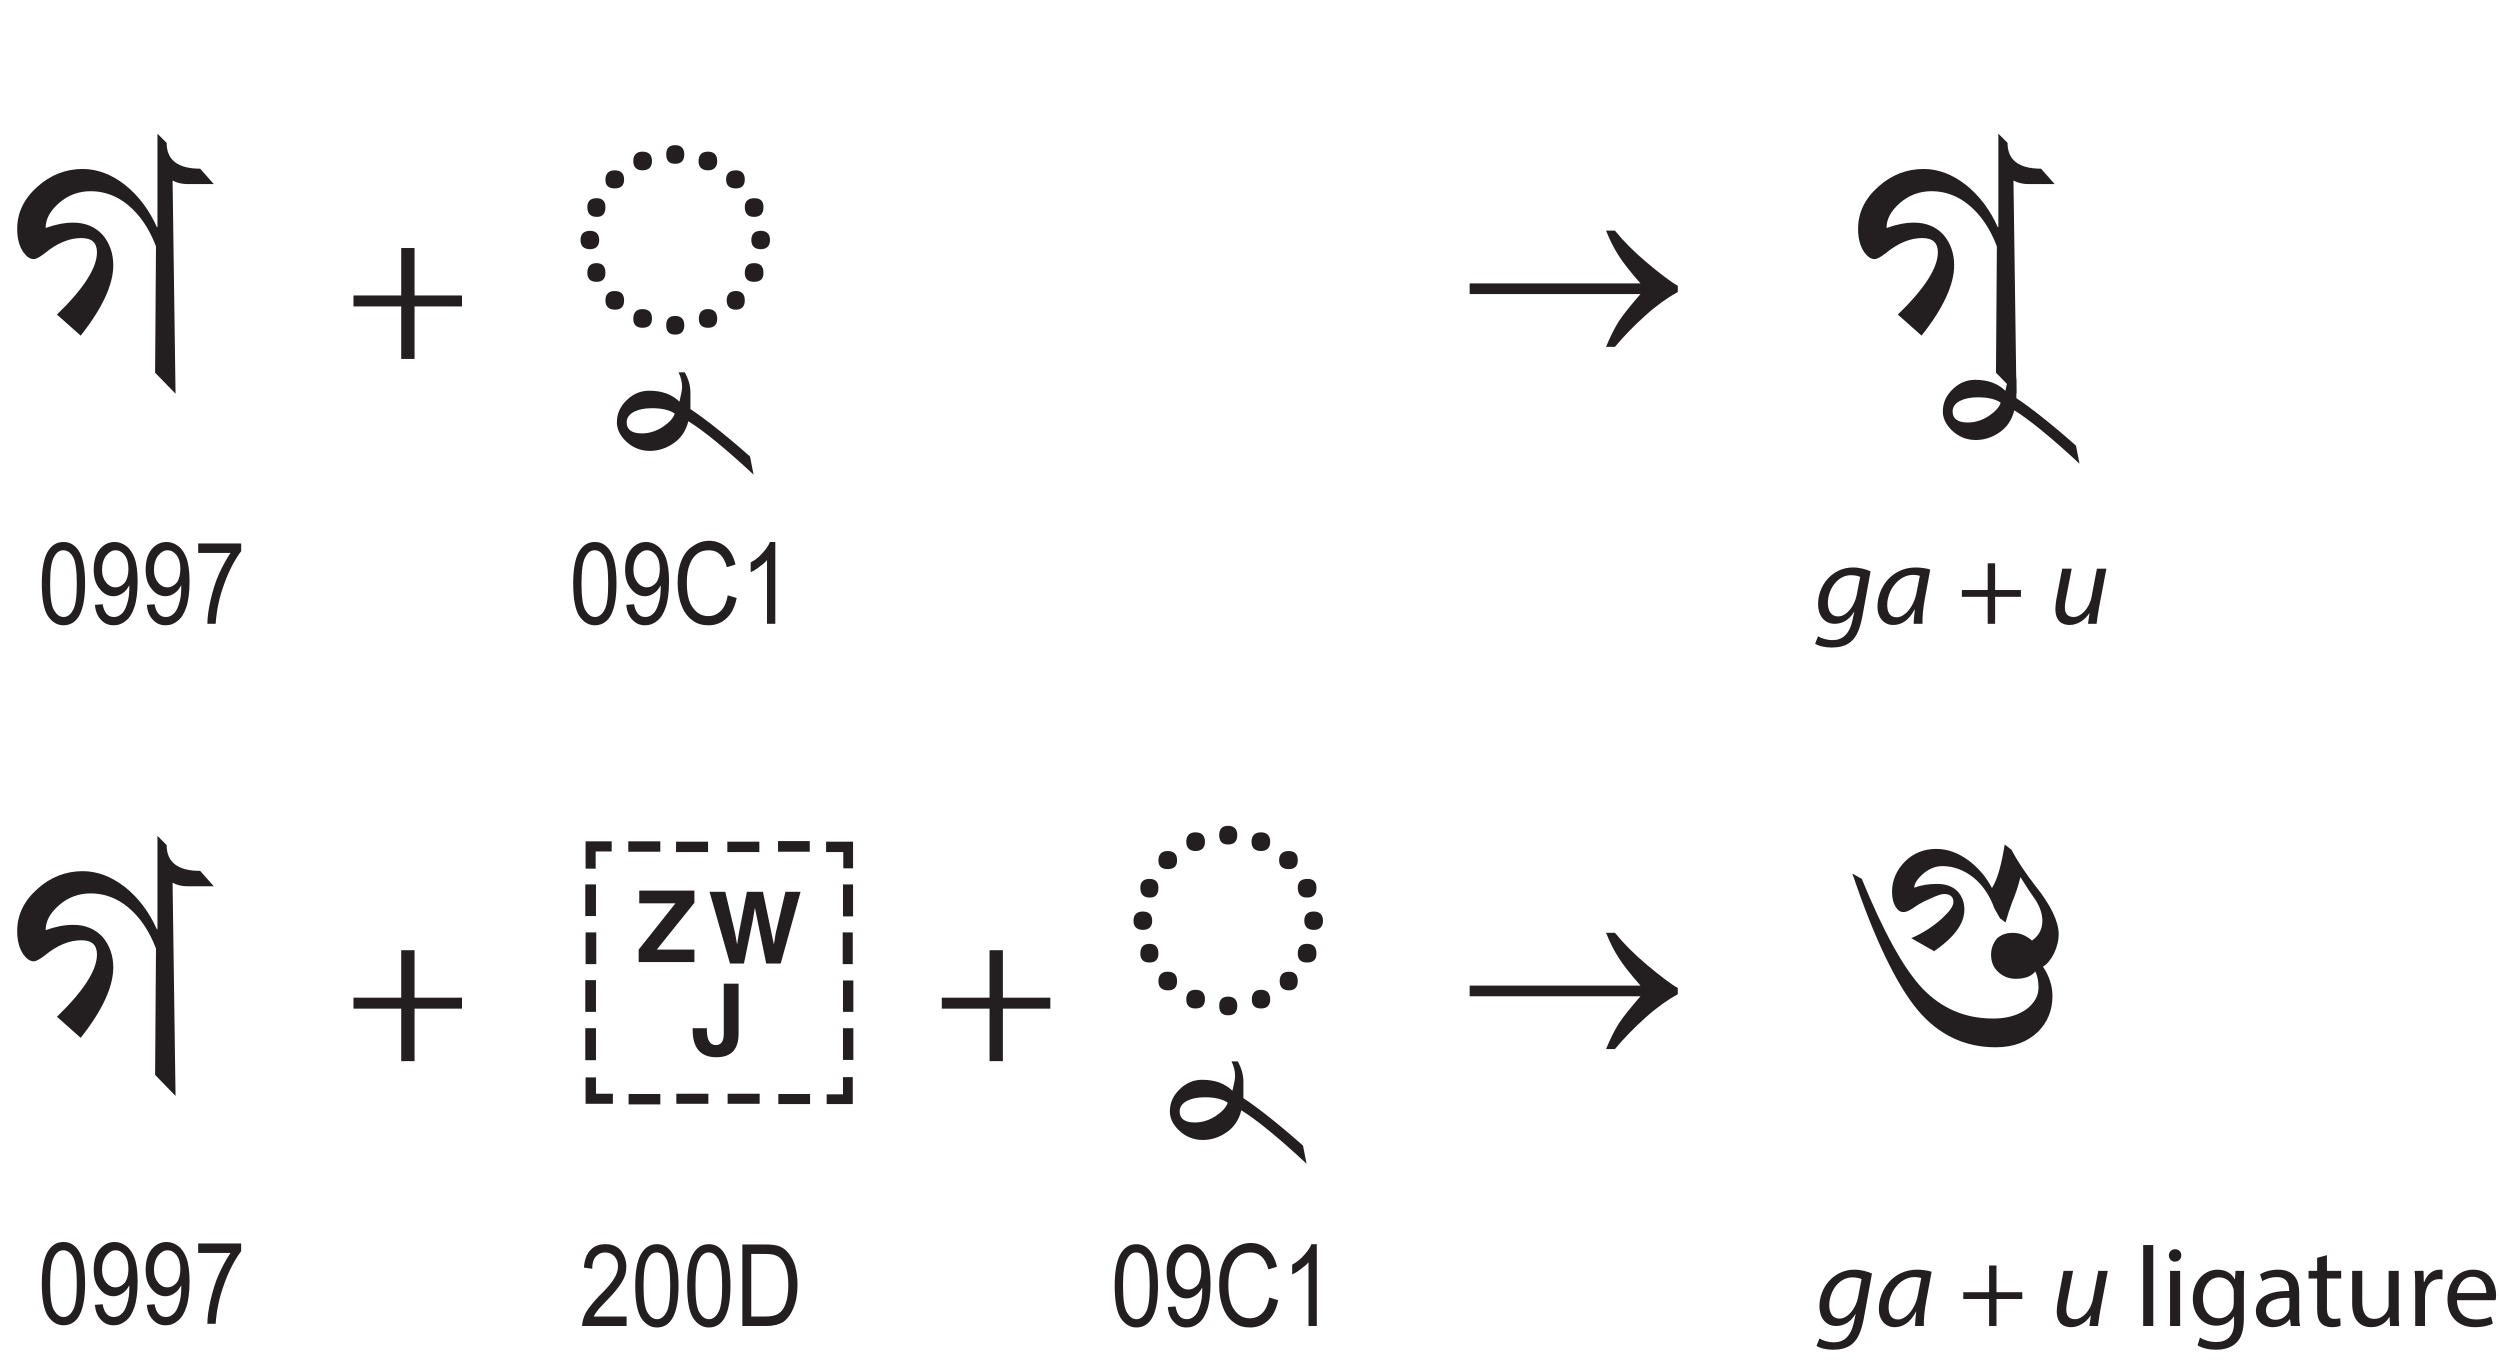 <?xml version="1.0" encoding="UTF-8" standalone="no"?>
<svg
   width="131.73pt"
   height="71.71pt"
   viewBox="0 0 131.73 71.71"
   version="1.2"
   id="svg53896"
   xmlns:xlink="http://www.w3.org/1999/xlink"
   xmlns="http://www.w3.org/2000/svg"
   xmlns:svg="http://www.w3.org/2000/svg">
  <defs
     id="defs53713">
    <g
       id="g53702">
      <symbol
         overflow="visible"
         id="glyph0-0">
        <path
           style="stroke:none;"
           d="M 1.266 0 L 1.266 -3.75 L 0.125 -3.75 L 0.125 0 Z M 0.266 -3.625 L 1.141 -3.625 L 1.141 -0.156 L 0.266 -0.156 Z M 0.266 -3.625 "
           id="path53594" />
      </symbol>
      <symbol
         overflow="visible"
         id="glyph0-1">
        <path
           style="stroke:none;"
           d="M 0.516 -0.422 C 0.734 -0.094 1.016 0.078 1.344 0.078 C 1.719 0.078 2.016 -0.109 2.203 -0.484 C 2.391 -0.859 2.484 -1.406 2.484 -2.125 C 2.484 -2.922 2.375 -3.5 2.141 -3.859 C 1.938 -4.156 1.688 -4.312 1.344 -4.312 C 0.969 -4.312 0.688 -4.125 0.484 -3.75 C 0.297 -3.391 0.203 -2.844 0.203 -2.125 C 0.203 -1.312 0.312 -0.75 0.516 -0.422 Z M 0.844 -3.516 C 0.969 -3.766 1.141 -3.875 1.328 -3.875 C 1.547 -3.875 1.703 -3.766 1.844 -3.531 C 1.984 -3.281 2.047 -2.812 2.047 -2.125 C 2.047 -1.422 1.984 -0.953 1.844 -0.719 C 1.719 -0.484 1.547 -0.359 1.359 -0.359 C 1.141 -0.359 0.984 -0.484 0.844 -0.719 C 0.703 -0.953 0.641 -1.422 0.641 -2.125 C 0.641 -2.812 0.703 -3.281 0.844 -3.516 Z M 0.844 -3.516 "
           id="path53597" />
      </symbol>
      <symbol
         overflow="visible"
         id="glyph0-2">
        <path
           style="stroke:none;"
           d="M 0.594 -0.203 C 0.766 -0.016 0.984 0.078 1.25 0.078 C 1.5 0.078 1.703 0 1.891 -0.156 C 2.094 -0.312 2.234 -0.547 2.344 -0.875 C 2.453 -1.188 2.516 -1.656 2.516 -2.25 C 2.516 -2.766 2.453 -3.188 2.359 -3.453 C 2.25 -3.734 2.109 -3.953 1.922 -4.094 C 1.734 -4.234 1.531 -4.312 1.312 -4.312 C 1 -4.312 0.734 -4.188 0.516 -3.922 C 0.312 -3.672 0.203 -3.312 0.203 -2.859 C 0.203 -2.438 0.297 -2.094 0.516 -1.844 C 0.719 -1.578 0.969 -1.453 1.25 -1.453 C 1.406 -1.453 1.562 -1.5 1.719 -1.609 C 1.875 -1.703 1.984 -1.859 2.078 -2.031 L 2.078 -1.922 C 2.078 -1.578 2.047 -1.297 1.953 -1.031 C 1.875 -0.781 1.781 -0.609 1.656 -0.516 C 1.547 -0.406 1.406 -0.359 1.266 -0.359 C 0.938 -0.359 0.75 -0.594 0.672 -1.031 L 0.266 -1 C 0.297 -0.641 0.406 -0.391 0.594 -0.203 Z M 1.844 -2.172 C 1.703 -2.016 1.547 -1.922 1.344 -1.922 C 1.156 -1.922 0.984 -2.016 0.859 -2.172 C 0.719 -2.344 0.641 -2.562 0.641 -2.844 C 0.641 -3.156 0.719 -3.406 0.859 -3.594 C 1.016 -3.781 1.172 -3.875 1.359 -3.875 C 1.531 -3.875 1.688 -3.797 1.828 -3.625 C 1.969 -3.438 2.031 -3.203 2.031 -2.891 C 2.031 -2.594 1.969 -2.344 1.844 -2.172 Z M 1.844 -2.172 "
           id="path53600" />
      </symbol>
      <symbol
         overflow="visible"
         id="glyph0-3">
        <path
           style="stroke:none;"
           d="M 1.938 -3.734 C 1.734 -3.438 1.531 -3.062 1.328 -2.625 C 1.141 -2.203 1 -1.734 0.891 -1.266 C 0.781 -0.781 0.719 -0.359 0.719 0 L 1.156 0 C 1.203 -0.703 1.344 -1.391 1.609 -2.109 C 1.859 -2.812 2.172 -3.391 2.5 -3.828 L 2.5 -4.234 L 0.234 -4.234 L 0.234 -3.734 Z M 1.938 -3.734 "
           id="path53603" />
      </symbol>
      <symbol
         overflow="visible"
         id="glyph0-4">
        <path
           style="stroke:none;"
           d="M 2.516 -0.688 C 2.328 -0.5 2.109 -0.406 1.859 -0.406 C 1.5 -0.406 1.234 -0.562 1.031 -0.859 C 0.812 -1.141 0.719 -1.594 0.719 -2.172 C 0.719 -2.562 0.766 -2.891 0.875 -3.141 C 0.969 -3.391 1.109 -3.578 1.281 -3.703 C 1.453 -3.828 1.656 -3.875 1.891 -3.875 C 2.359 -3.875 2.672 -3.578 2.828 -2.984 L 3.281 -3.125 C 3.188 -3.531 3.016 -3.844 2.781 -4.047 C 2.531 -4.266 2.234 -4.375 1.891 -4.375 C 1.594 -4.375 1.312 -4.281 1.062 -4.109 C 0.797 -3.953 0.594 -3.703 0.453 -3.375 C 0.312 -3.047 0.234 -2.656 0.234 -2.172 C 0.234 -1.703 0.312 -1.281 0.453 -0.938 C 0.594 -0.578 0.797 -0.328 1.031 -0.172 C 1.25 0 1.531 0.078 1.859 0.078 C 2.234 0.078 2.547 -0.047 2.797 -0.281 C 3.062 -0.516 3.25 -0.875 3.344 -1.359 L 2.875 -1.5 C 2.812 -1.141 2.688 -0.859 2.516 -0.688 Z M 2.516 -0.688 "
           id="path53606" />
      </symbol>
      <symbol
         overflow="visible"
         id="glyph0-5">
        <path
           style="stroke:none;"
           d="M 1.828 -4.312 L 1.547 -4.312 C 1.469 -4.125 1.344 -3.938 1.156 -3.734 C 0.984 -3.531 0.766 -3.359 0.531 -3.234 L 0.531 -2.719 C 0.672 -2.781 0.828 -2.875 0.984 -3 C 1.156 -3.125 1.297 -3.234 1.391 -3.359 L 1.391 0 L 1.828 0 Z M 1.828 -4.312 "
           id="path53609" />
      </symbol>
      <symbol
         overflow="visible"
         id="glyph0-6">
        <path
           style="stroke:none;"
           d="M 0.75 -0.5 C 0.797 -0.594 0.859 -0.703 0.938 -0.797 C 1 -0.891 1.172 -1.062 1.422 -1.328 C 1.844 -1.75 2.109 -2.094 2.25 -2.344 C 2.406 -2.594 2.469 -2.844 2.469 -3.125 C 2.469 -3.438 2.375 -3.703 2.203 -3.953 C 2.016 -4.188 1.734 -4.312 1.375 -4.312 C 1.047 -4.312 0.781 -4.219 0.578 -4 C 0.375 -3.797 0.266 -3.484 0.234 -3.078 L 0.672 -3.016 C 0.672 -3.297 0.734 -3.516 0.859 -3.656 C 1 -3.812 1.156 -3.875 1.359 -3.875 C 1.547 -3.875 1.703 -3.812 1.844 -3.672 C 1.969 -3.531 2.031 -3.359 2.031 -3.141 C 2.031 -2.953 1.969 -2.734 1.844 -2.531 C 1.719 -2.297 1.453 -1.984 1.047 -1.594 C 0.703 -1.234 0.469 -0.938 0.328 -0.688 C 0.203 -0.438 0.141 -0.203 0.141 0 L 2.484 0 L 2.484 -0.5 Z M 0.75 -0.5 "
           id="path53612" />
      </symbol>
      <symbol
         overflow="visible"
         id="glyph0-7">
        <path
           style="stroke:none;"
           d="M 1.641 0 C 2 0 2.297 -0.078 2.516 -0.203 C 2.734 -0.359 2.922 -0.594 3.062 -0.938 C 3.203 -1.266 3.281 -1.688 3.281 -2.172 C 3.281 -2.547 3.234 -2.875 3.156 -3.156 C 3.078 -3.438 2.953 -3.656 2.797 -3.844 C 2.656 -4.031 2.484 -4.141 2.281 -4.219 C 2.125 -4.266 1.891 -4.297 1.578 -4.297 L 0.375 -4.297 L 0.375 0 Z M 0.844 -3.797 L 1.578 -3.797 C 1.844 -3.797 2.047 -3.766 2.172 -3.703 C 2.359 -3.625 2.516 -3.453 2.625 -3.203 C 2.734 -2.953 2.797 -2.609 2.797 -2.172 C 2.797 -1.766 2.75 -1.422 2.641 -1.125 C 2.547 -0.906 2.438 -0.75 2.281 -0.656 C 2.125 -0.547 1.891 -0.5 1.594 -0.5 L 0.844 -0.5 Z M 0.844 -3.797 "
           id="path53615" />
      </symbol>
      <symbol
         overflow="visible"
         id="glyph1-0">
        <path
           style="stroke:none;"
           d="M 10.516 -0.031 L 10.516 -19.203 L 1.516 -19.203 L 1.516 -0.031 Z M 3 -17.719 L 9 -17.719 L 9 -1.531 L 3 -1.531 Z M 3 -17.719 "
           id="path53618" />
      </symbol>
      <symbol
         overflow="visible"
         id="glyph1-1">
        <path
           style="stroke:none;"
           d="M 3.938 -6.359 C 3.938 -6.672 3.766 -6.844 3.453 -6.844 C 3.125 -6.844 2.953 -6.672 2.953 -6.359 C 2.953 -6.047 3.125 -5.875 3.453 -5.875 C 3.766 -5.875 3.938 -6.047 3.938 -6.359 Z M 3.812 -7.578 C 4.125 -7.578 4.266 -7.75 4.266 -8.094 C 4.266 -8.406 4.109 -8.562 3.797 -8.562 C 3.484 -8.562 3.312 -8.406 3.312 -8.094 C 3.312 -7.75 3.484 -7.578 3.812 -7.578 Z M 4.75 -9.078 C 5.094 -9.078 5.25 -9.234 5.25 -9.547 C 5.25 -9.859 5.094 -10.031 4.75 -10.031 C 4.438 -10.031 4.266 -9.859 4.266 -9.531 C 4.266 -9.219 4.438 -9.078 4.75 -9.078 Z M 6.219 -10.031 C 6.547 -10.031 6.719 -10.203 6.719 -10.516 C 6.719 -10.844 6.547 -11.016 6.219 -11.016 C 5.906 -11.016 5.734 -10.844 5.734 -10.516 C 5.734 -10.203 5.906 -10.031 6.219 -10.031 Z M 7.938 -10.375 C 8.25 -10.375 8.422 -10.531 8.422 -10.875 C 8.422 -11.188 8.25 -11.359 7.938 -11.359 C 7.625 -11.359 7.469 -11.188 7.469 -10.875 C 7.469 -10.531 7.625 -10.375 7.938 -10.375 Z M 9.172 -10.516 C 9.172 -10.203 9.344 -10.031 9.672 -10.031 C 9.984 -10.031 10.156 -10.203 10.156 -10.516 C 10.156 -10.844 9.984 -11.016 9.672 -11.016 C 9.344 -11.016 9.172 -10.844 9.172 -10.516 Z M 10.625 -9.547 C 10.625 -9.234 10.797 -9.078 11.141 -9.078 C 11.453 -9.078 11.609 -9.234 11.609 -9.547 C 11.609 -9.859 11.453 -10.031 11.141 -10.031 C 10.797 -10.031 10.625 -9.859 10.625 -9.547 Z M 11.609 -8.094 C 11.609 -7.75 11.781 -7.578 12.094 -7.578 C 12.438 -7.578 12.594 -7.75 12.594 -8.094 C 12.594 -8.406 12.438 -8.562 12.125 -8.562 C 11.781 -8.562 11.609 -8.406 11.609 -8.094 Z M 11.953 -6.359 C 11.953 -6.047 12.125 -5.875 12.453 -5.875 C 12.766 -5.875 12.938 -6.047 12.938 -6.359 C 12.938 -6.672 12.766 -6.844 12.453 -6.844 C 12.125 -6.844 11.953 -6.672 11.953 -6.359 Z M 12.094 -5.141 C 11.781 -5.141 11.609 -4.969 11.609 -4.625 C 11.609 -4.312 11.781 -4.156 12.094 -4.156 C 12.438 -4.156 12.594 -4.312 12.594 -4.625 C 12.594 -4.969 12.438 -5.141 12.094 -5.141 Z M 11.141 -3.672 C 10.828 -3.672 10.656 -3.5 10.656 -3.172 C 10.656 -2.859 10.828 -2.688 11.141 -2.688 C 11.453 -2.688 11.609 -2.859 11.609 -3.172 C 11.609 -3.5 11.453 -3.672 11.141 -3.672 Z M 9.672 -2.719 C 9.359 -2.719 9.188 -2.547 9.188 -2.203 C 9.188 -1.891 9.359 -1.734 9.672 -1.734 C 9.984 -1.734 10.156 -1.891 10.156 -2.203 C 10.156 -2.547 9.984 -2.719 9.672 -2.719 Z M 7.938 -2.359 C 7.625 -2.359 7.469 -2.188 7.469 -1.875 C 7.469 -1.531 7.625 -1.375 7.938 -1.375 C 8.25 -1.375 8.422 -1.531 8.422 -1.875 C 8.422 -2.188 8.25 -2.359 7.938 -2.359 Z M 6.719 -2.234 C 6.719 -2.547 6.547 -2.719 6.219 -2.719 C 5.906 -2.719 5.734 -2.547 5.734 -2.203 C 5.734 -1.891 5.906 -1.734 6.219 -1.734 C 6.547 -1.734 6.719 -1.891 6.719 -2.234 Z M 5.25 -3.172 C 5.25 -3.5 5.094 -3.672 4.75 -3.672 C 4.438 -3.672 4.266 -3.5 4.266 -3.172 C 4.266 -2.859 4.438 -2.688 4.781 -2.688 C 5.094 -2.688 5.25 -2.859 5.25 -3.172 Z M 4.266 -4.625 C 4.266 -4.969 4.109 -5.141 3.797 -5.141 C 3.484 -5.141 3.312 -4.969 3.312 -4.625 C 3.312 -4.312 3.484 -4.156 3.797 -4.156 C 4.109 -4.156 4.266 -4.312 4.266 -4.625 Z M 4.266 -4.625 "
           id="path53621" />
      </symbol>
      <symbol
         overflow="visible"
         id="glyph2-0">
        <path
           style="stroke:none;"
           d="M 6 0 L 6 -8.406 L 0 -8.406 L 0 0 Z M 5.047 -7.797 L 3 -4.734 L 0.953 -7.797 Z M 5.406 -1.141 L 3.359 -4.203 L 5.406 -7.266 Z M 0.953 -0.594 L 3 -3.656 L 5.047 -0.594 Z M 0.594 -7.266 L 2.641 -4.203 L 0.594 -1.141 Z M 0.594 -7.266 "
           id="path53624" />
      </symbol>
      <symbol
         overflow="visible"
         id="glyph2-1">
        <path
           style="stroke:none;"
           d="M 6.344 -2.766 L 6.344 -3.344 L 3.844 -3.344 L 3.844 -5.844 L 3.141 -5.844 L 3.141 -3.344 L 0.625 -3.344 L 0.625 -2.766 L 3.141 -2.766 L 3.141 0 L 3.844 0 L 3.844 -2.766 Z M 6.344 -2.766 "
           id="path53627" />
      </symbol>
      <symbol
         overflow="visible"
         id="glyph3-0">
        <path
           style="stroke:none;"
           d="M 7.891 0 L 7.891 -14.406 L 1.141 -14.406 L 1.141 0 Z M 2.25 -13.281 L 6.75 -13.281 L 6.75 -1.141 L 2.25 -1.141 Z M 2.25 -13.281 "
           id="path53630" />
      </symbol>
      <symbol
         overflow="visible"
         id="glyph3-1">
        <path
           style="stroke:none;"
           d="M 8.172 -0.281 L 9.25 0.828 L 9.094 -10.406 C 9.328 -10.281 9.594 -10.219 9.875 -10.219 L 11.266 -10.219 L 10.547 -11.031 C 9.375 -11.031 8.781 -11.484 8.781 -12.391 L 8.297 -12.875 L 8.297 -7.953 L 8.266 -7.953 C 7.859 -8.859 7.312 -9.594 6.594 -10.172 C 5.875 -10.734 5.125 -11.016 4.359 -11.016 C 3.469 -11.016 2.656 -10.703 1.969 -10.078 C 1.266 -9.453 0.906 -8.719 0.906 -7.859 C 0.906 -7.344 1.016 -6.938 1.234 -6.625 C 1.406 -6.391 1.578 -6.266 1.781 -6.266 C 1.906 -6.266 2.094 -6.375 2.344 -6.562 C 3 -7.109 3.656 -7.375 4.281 -7.375 C 4.844 -7.375 5.109 -7.125 5.109 -6.625 C 5.109 -5.797 4.406 -4.703 3 -3.344 L 4.25 -2.234 C 5.406 -3.688 5.969 -4.938 5.969 -5.938 C 5.969 -6.562 5.781 -7.109 5.406 -7.547 C 5.016 -7.969 4.5 -8.188 3.859 -8.188 C 3.406 -8.188 2.922 -8.094 2.406 -7.906 C 2.406 -8.391 2.641 -8.812 3.125 -9.234 C 3.594 -9.641 4.156 -9.844 4.781 -9.844 C 5.484 -9.844 6.141 -9.609 6.734 -9.125 C 7.359 -8.609 7.859 -7.891 8.219 -6.938 Z M 8.172 -0.281 "
           id="path53633" />
      </symbol>
      <symbol
         overflow="visible"
         id="glyph3-2">
        <path
           style="stroke:none;"
           d="M 1.875 3.562 C 1.562 3.281 1.062 2.844 0.328 2.25 C -0.406 1.656 -0.953 1.266 -1.266 1.062 C -1.266 0.406 -1.266 0.109 -1.266 0.125 C -1.281 -0.234 -1.391 -0.578 -1.562 -0.875 L -1.891 -0.875 C -1.766 -0.609 -1.703 -0.359 -1.703 -0.094 C -1.703 0.031 -1.75 0.281 -1.844 0.672 C -2.25 0.281 -2.766 0.094 -3.438 0.094 C -3.875 0.094 -4.266 0.25 -4.609 0.578 C -4.969 0.922 -5.141 1.312 -5.141 1.766 C -5.141 2.109 -4.984 2.438 -4.688 2.734 C -4.344 3.078 -3.906 3.266 -3.406 3.266 C -2.922 3.266 -2.5 3.109 -2.125 2.844 C -1.75 2.578 -1.5 2.203 -1.375 1.703 C -0.609 2.172 0.547 3.109 2.062 4.516 Z M -2.719 2 C -3.078 2.234 -3.453 2.344 -3.828 2.344 C -4.359 2.344 -4.625 2.141 -4.625 1.766 C -4.625 1.531 -4.5 1.344 -4.234 1.203 C -3.984 1.078 -3.672 1.016 -3.297 1.016 C -2.812 1.016 -2.391 1.094 -2.094 1.297 C -2.156 1.531 -2.375 1.766 -2.719 2 Z M -2.719 2 "
           id="path53636" />
      </symbol>
      <symbol
         overflow="visible"
         id="glyph3-3">
        <path
           style="stroke:none;"
           d=""
           id="path53639" />
      </symbol>
      <symbol
         overflow="visible"
         id="glyph3-4">
        <path
           style="stroke:none;"
           d="M 6.172 -10.453 C 5.609 -10.875 5.047 -11.094 4.422 -11.094 C 3.781 -11.094 3.219 -10.875 2.766 -10.422 C 2.328 -9.969 2.094 -9.438 2.094 -8.844 C 2.094 -8.5 2.156 -8.25 2.281 -8.047 C 2.406 -7.844 2.531 -7.766 2.703 -7.766 C 2.828 -7.766 2.984 -7.828 3.172 -7.953 C 3.406 -8.125 3.688 -8.297 4.062 -8.453 C 4.422 -8.625 4.688 -8.719 4.828 -8.719 C 5.172 -8.719 5.328 -8.562 5.328 -8.297 C 5.328 -8.078 5.125 -7.797 4.719 -7.422 C 4.266 -7.016 3.75 -6.672 3.109 -6.391 L 4.312 -5.703 C 5.375 -6.438 5.906 -7.156 5.906 -7.891 C 5.906 -8.281 5.781 -8.609 5.531 -8.875 C 5.281 -9.125 4.906 -9.25 4.469 -9.25 C 4.016 -9.25 3.625 -9.188 3.266 -9.047 C 3.266 -9.266 3.422 -9.516 3.75 -9.797 C 4.062 -10.062 4.406 -10.188 4.75 -10.188 C 5.328 -10.188 5.875 -9.984 6.375 -9.594 C 6.859 -9.203 7.234 -8.656 7.484 -7.969 L 7.781 -7.438 L 8.078 -7.219 C 8.172 -7.562 8.281 -7.906 8.422 -8.281 C 8.609 -8.734 8.75 -9.156 8.859 -9.609 C 9.156 -9.125 9.391 -8.781 9.547 -8.562 C 9.844 -8.156 10.016 -7.719 10.016 -7.312 C 10.016 -6.859 9.828 -6.516 9.469 -6.266 C 9.156 -6.531 8.844 -6.672 8.453 -6.672 C 8.094 -6.672 7.812 -6.562 7.609 -6.359 C 7.422 -6.125 7.312 -5.844 7.312 -5.516 C 7.312 -5.141 7.438 -4.844 7.688 -4.609 C 7.938 -4.375 8.25 -4.25 8.609 -4.25 C 9.094 -4.25 9.438 -4.375 9.641 -4.641 C 9.75 -4.422 9.812 -4.141 9.812 -3.797 C 9.812 -3.344 9.594 -2.969 9.188 -2.656 C 8.734 -2.328 8.156 -2.156 7.422 -2.156 C 5.938 -2.156 4.719 -2.688 3.719 -3.719 C 2.703 -4.781 1.641 -6.734 0.5 -9.516 L 0 -9.797 C 1.172 -6.344 2.328 -3.938 3.453 -2.594 C 4.547 -1.297 5.922 -0.641 7.562 -0.641 C 8.484 -0.641 9.219 -0.922 9.781 -1.453 C 10.297 -1.969 10.547 -2.594 10.547 -3.344 C 10.547 -3.859 10.391 -4.375 10.047 -4.891 C 10.266 -5.016 10.453 -5.25 10.625 -5.578 C 10.781 -5.906 10.875 -6.25 10.875 -6.609 C 10.875 -7.266 10.453 -8.141 9.641 -9.156 C 9.109 -9.844 8.688 -10.469 8.391 -11.047 L 8.031 -11.328 C 7.859 -10.266 7.656 -9.5 7.359 -9.031 C 7.062 -9.609 6.656 -10.078 6.172 -10.453 Z M 6.172 -10.453 "
           id="path53642" />
      </symbol>
      <symbol
         overflow="visible"
         id="glyph4-0">
        <path
           style="stroke:none;"
           d="M 6.609 0 L 6.609 -7.5 L 0.594 -7.5 L 0.594 0 Z M 0.797 -7.312 L 6.422 -7.312 L 6.422 -0.188 L 0.797 -0.188 Z M 0.797 -7.312 "
           id="path53645" />
      </symbol>
      <symbol
         overflow="visible"
         id="glyph4-1">
        <path
           style="stroke:none;"
           d="M 8.297 -1.188 C 8.062 -0.812 7.844 -0.375 7.625 0.156 L 8.094 0.156 C 8.562 -0.406 9.094 -0.953 9.703 -1.5 C 10.312 -2.047 10.891 -2.453 11.406 -2.734 L 11.406 -3.062 C 11.016 -3.281 10.469 -3.703 9.797 -4.266 C 9.109 -4.844 8.547 -5.406 8.094 -5.969 L 7.625 -5.969 C 7.828 -5.453 8.047 -5.031 8.266 -4.688 C 8.5 -4.312 8.875 -3.828 9.438 -3.188 L 0.438 -3.188 L 0.438 -2.625 L 9.438 -2.625 C 8.922 -2.031 8.531 -1.547 8.297 -1.188 Z M 8.297 -1.188 "
           id="path53648" />
      </symbol>
      <symbol
         overflow="visible"
         id="glyph5-0">
        <path
           style="stroke:none;"
           d="M 6.562 0 L 6.562 -12 L 0.938 -12 L 0.938 0 Z M 1.875 -11.062 L 5.625 -11.062 L 5.625 -0.938 L 1.875 -0.938 Z M 1.875 -11.062 "
           id="path53651" />
      </symbol>
      <symbol
         overflow="visible"
         id="glyph5-1">
        <path
           style="stroke:none;"
           d="M 13.422 -11.375 L 13.422 -10.828 L 14.328 -10.828 L 14.328 -9.969 L 14.844 -9.969 L 14.844 -11.375 Z M 14.297 -6.594 L 14.297 -4.922 L 14.828 -4.922 L 14.828 -6.594 Z M 14.312 -4.062 L 14.312 -2.406 L 14.859 -2.406 L 14.859 -4.062 Z M 14.312 -9.125 L 14.312 -7.438 L 14.844 -7.438 L 14.844 -9.125 Z M 1.312 -4.922 L 1.312 -6.594 L 0.75 -6.594 L 0.75 -4.922 Z M 1.297 -7.453 L 1.297 -9.125 L 0.734 -9.125 L 0.734 -7.453 Z M 1.297 -2.406 L 1.297 -4.078 L 0.734 -4.078 L 0.734 -2.406 Z M 0.75 -9.953 L 1.281 -9.953 L 1.281 -10.859 L 2.125 -10.859 L 2.125 -11.391 L 0.75 -11.391 Z M 5.516 -10.828 L 7.203 -10.828 L 7.203 -11.375 L 5.516 -11.375 Z M 10.891 -10.844 L 12.562 -10.844 L 12.562 -11.406 L 10.891 -11.406 Z M 3 -10.844 L 4.688 -10.844 L 4.688 -11.391 L 3 -11.391 Z M 8.219 -10.828 L 9.906 -10.828 L 9.906 -11.375 L 8.219 -11.375 Z M 14.828 1.031 L 14.312 1.031 L 14.312 1.938 L 13.453 1.938 L 13.453 2.453 L 14.828 2.453 Z M 7.219 1.906 L 5.531 1.906 L 5.531 2.438 L 7.219 2.438 Z M 4.688 1.922 L 3.016 1.922 L 3.016 2.469 L 4.688 2.469 Z M 12.578 1.922 L 10.906 1.922 L 10.906 2.453 L 12.578 2.453 Z M 2.188 2.438 L 2.188 1.906 L 1.297 1.906 L 1.297 1.047 L 0.75 1.047 L 0.75 2.438 Z M 9.922 1.906 L 8.234 1.906 L 8.234 2.438 L 9.922 2.438 Z M 14.312 -1.547 L 14.312 0.125 L 14.859 0.125 L 14.859 -1.547 Z M 1.297 0.141 L 1.297 -1.547 L 0.734 -1.547 L 0.734 0.141 Z M 3.547 -5.031 L 6.484 -5.031 L 6.484 -5.688 L 4.5 -5.688 L 6.484 -8.156 L 6.484 -8.797 L 3.578 -8.797 L 3.578 -8.125 L 5.484 -8.125 L 3.547 -5.688 Z M 7.281 -8.734 L 8.359 -4.953 L 9.094 -4.953 L 9.547 -7.156 L 9.672 -7.891 L 10.266 -4.953 L 11.031 -4.953 L 12.078 -8.734 L 11.281 -8.734 L 10.766 -6.547 L 10.672 -5.953 L 10.094 -8.734 L 9.25 -8.734 L 8.828 -6.562 L 8.734 -5.953 L 8.625 -6.562 L 8.109 -8.734 Z M 6.391 -1.547 L 6.391 -1.453 C 6.391 -0.5 6.812 -0.016 7.641 -0.016 C 8.438 -0.016 8.812 -0.438 8.812 -1.266 L 8.812 -3.891 L 8.031 -3.891 L 8.031 -1.25 C 8.031 -0.859 7.891 -0.656 7.609 -0.656 C 7.297 -0.656 7.141 -0.938 7.141 -1.453 L 7.141 -1.547 Z M 6.391 -1.547 "
           id="path53654" />
      </symbol>
      <symbol
         overflow="visible"
         id="glyph6-0">
        <path
           style="stroke:none;"
           d="M 0 0 L 3 0 L 3 -4.203 L 0 -4.203 Z M 1.5 -2.375 L 0.484 -3.906 L 2.516 -3.906 Z M 1.688 -2.094 L 2.703 -3.625 L 2.703 -0.562 Z M 0.484 -0.297 L 1.5 -1.828 L 2.516 -0.297 Z M 0.297 -3.625 L 1.312 -2.094 L 0.297 -0.562 Z M 0.297 -3.625 "
           id="path53657" />
      </symbol>
      <symbol
         overflow="visible"
         id="glyph6-1">
        <path
           style="stroke:none;"
           d="M 0.047 1.047 C 0.234 1.172 0.562 1.25 0.922 1.25 C 1.266 1.25 1.656 1.188 1.938 0.938 C 2.25 0.672 2.406 0.25 2.531 -0.359 L 2.969 -2.766 C 2.734 -2.875 2.375 -2.969 2.047 -2.969 C 0.922 -2.969 0.188 -1.984 0.203 -1.016 C 0.203 -0.484 0.5 0 1.078 0 C 1.484 0 1.844 -0.203 2.094 -0.625 L 2.109 -0.625 L 2.016 -0.188 C 1.844 0.594 1.453 0.859 0.969 0.859 C 0.656 0.859 0.375 0.766 0.203 0.656 Z M 2.234 -1.5 C 2.125 -0.938 1.703 -0.391 1.266 -0.391 C 0.828 -0.391 0.719 -0.781 0.719 -1.094 C 0.719 -1.812 1.219 -2.562 1.938 -2.562 C 2.156 -2.562 2.328 -2.516 2.422 -2.469 Z M 2.234 -1.5 "
           id="path53660" />
      </symbol>
      <symbol
         overflow="visible"
         id="glyph6-2">
        <path
           style="stroke:none;"
           d="M 2.562 0 C 2.547 -0.328 2.594 -0.844 2.688 -1.344 L 2.969 -2.859 C 2.781 -2.922 2.469 -2.969 2.203 -2.969 C 0.938 -2.969 0.188 -1.906 0.188 -0.891 C 0.188 -0.344 0.516 0.062 1.016 0.062 C 1.438 0.062 1.828 -0.156 2.141 -0.75 L 2.156 -0.75 C 2.125 -0.453 2.094 -0.172 2.094 0 Z M 2.25 -1.656 C 2.109 -0.875 1.609 -0.344 1.203 -0.344 C 0.812 -0.344 0.703 -0.656 0.703 -0.984 C 0.703 -1.781 1.312 -2.578 2.062 -2.578 C 2.234 -2.578 2.344 -2.547 2.422 -2.531 Z M 2.25 -1.656 "
           id="path53663" />
      </symbol>
      <symbol
         overflow="visible"
         id="glyph6-3">
        <path
           style="stroke:none;"
           d="M 2.5 -2.906 L 2.219 -1.422 C 2.094 -0.781 1.641 -0.359 1.281 -0.359 C 0.938 -0.359 0.812 -0.562 0.812 -0.859 C 0.812 -0.984 0.828 -1.125 0.859 -1.281 L 1.172 -2.906 L 0.672 -2.906 L 0.359 -1.266 C 0.328 -1.062 0.312 -0.906 0.312 -0.781 C 0.312 -0.109 0.703 0.062 1.062 0.062 C 1.453 0.062 1.844 -0.172 2.094 -0.547 L 2.109 -0.547 L 2.031 0 L 2.484 0 C 2.516 -0.234 2.547 -0.516 2.609 -0.844 L 3 -2.906 Z M 2.5 -2.906 "
           id="path53666" />
      </symbol>
      <symbol
         overflow="visible"
         id="glyph7-0">
        <path
           style="stroke:none;"
           d="M 0 0 L 3 0 L 3 -4.203 L 0 -4.203 Z M 1.5 -2.375 L 0.484 -3.906 L 2.516 -3.906 Z M 1.688 -2.094 L 2.703 -3.625 L 2.703 -0.562 Z M 0.484 -0.297 L 1.5 -1.828 L 2.516 -0.297 Z M 0.297 -3.625 L 1.312 -2.094 L 0.297 -0.562 Z M 0.297 -3.625 "
           id="path53669" />
      </symbol>
      <symbol
         overflow="visible"
         id="glyph7-1">
        <path
           style="stroke:none;"
           d=""
           id="path53672" />
      </symbol>
      <symbol
         overflow="visible"
         id="glyph7-2">
        <path
           style="stroke:none;"
           d="M 1.594 -3.188 L 1.594 -1.781 L 0.234 -1.781 L 0.234 -1.422 L 1.594 -1.422 L 1.594 0 L 1.984 0 L 1.984 -1.422 L 3.344 -1.422 L 3.344 -1.781 L 1.984 -1.781 L 1.984 -3.188 Z M 1.594 -3.188 "
           id="path53675" />
      </symbol>
      <symbol
         overflow="visible"
         id="glyph7-3">
        <path
           style="stroke:none;"
           d="M 0.438 0 L 0.969 0 L 0.969 -4.266 L 0.438 -4.266 Z M 0.438 0 "
           id="path53678" />
      </symbol>
      <symbol
         overflow="visible"
         id="glyph7-4">
        <path
           style="stroke:none;"
           d="M 0.969 0 L 0.969 -2.906 L 0.438 -2.906 L 0.438 0 Z M 0.703 -4.047 C 0.516 -4.047 0.375 -3.906 0.375 -3.719 C 0.375 -3.547 0.5 -3.391 0.688 -3.391 C 0.906 -3.391 1.031 -3.547 1.031 -3.719 C 1.031 -3.906 0.906 -4.047 0.703 -4.047 Z M 0.703 -4.047 "
           id="path53681" />
      </symbol>
      <symbol
         overflow="visible"
         id="glyph7-5">
        <path
           style="stroke:none;"
           d="M 2.484 -2.906 L 2.453 -2.469 L 2.438 -2.469 C 2.312 -2.703 2.047 -2.969 1.531 -2.969 C 0.875 -2.969 0.234 -2.406 0.234 -1.422 C 0.234 -0.625 0.75 -0.016 1.469 -0.016 C 1.906 -0.016 2.219 -0.234 2.391 -0.5 L 2.406 -0.5 L 2.406 -0.172 C 2.406 0.562 2 0.844 1.469 0.844 C 1.109 0.844 0.797 0.734 0.609 0.609 L 0.484 1.016 C 0.719 1.172 1.094 1.25 1.453 1.25 C 1.812 1.25 2.219 1.172 2.5 0.906 C 2.781 0.656 2.922 0.25 2.922 -0.422 L 2.922 -2.109 C 2.922 -2.453 2.922 -2.688 2.938 -2.906 Z M 2.391 -1.234 C 2.391 -1.141 2.375 -1.047 2.359 -0.953 C 2.234 -0.625 1.938 -0.406 1.625 -0.406 C 1.047 -0.406 0.766 -0.891 0.766 -1.453 C 0.766 -2.125 1.125 -2.562 1.625 -2.562 C 2.016 -2.562 2.266 -2.297 2.359 -2 C 2.391 -1.922 2.391 -1.844 2.391 -1.766 Z M 2.391 -1.234 "
           id="path53684" />
      </symbol>
      <symbol
         overflow="visible"
         id="glyph7-6">
        <path
           style="stroke:none;"
           d="M 2.531 0 C 2.484 -0.203 2.484 -0.438 2.484 -0.703 L 2.484 -1.781 C 2.484 -2.359 2.266 -2.969 1.375 -2.969 C 1.016 -2.969 0.656 -2.875 0.422 -2.719 L 0.547 -2.359 C 0.75 -2.5 1.031 -2.578 1.297 -2.578 C 1.891 -2.578 1.953 -2.141 1.953 -1.906 L 1.953 -1.844 C 0.828 -1.859 0.203 -1.469 0.203 -0.766 C 0.203 -0.344 0.516 0.062 1.094 0.062 C 1.516 0.062 1.828 -0.141 1.984 -0.359 L 2 -0.359 L 2.047 0 Z M 1.969 -0.984 C 1.969 -0.922 1.953 -0.859 1.938 -0.812 C 1.859 -0.562 1.609 -0.328 1.234 -0.328 C 0.969 -0.328 0.734 -0.484 0.734 -0.828 C 0.734 -1.391 1.391 -1.5 1.969 -1.484 Z M 1.969 -0.984 "
           id="path53687" />
      </symbol>
      <symbol
         overflow="visible"
         id="glyph7-7">
        <path
           style="stroke:none;"
           d="M 0.562 -3.594 L 0.562 -2.906 L 0.109 -2.906 L 0.109 -2.5 L 0.562 -2.5 L 0.562 -0.922 C 0.562 -0.578 0.609 -0.312 0.766 -0.156 C 0.891 -0.016 1.094 0.062 1.328 0.062 C 1.531 0.062 1.703 0.031 1.797 -0.016 L 1.781 -0.406 C 1.703 -0.391 1.609 -0.375 1.469 -0.375 C 1.172 -0.375 1.078 -0.578 1.078 -0.938 L 1.078 -2.5 L 1.828 -2.5 L 1.828 -2.906 L 1.078 -2.906 L 1.078 -3.734 Z M 0.562 -3.594 "
           id="path53690" />
      </symbol>
      <symbol
         overflow="visible"
         id="glyph7-8">
        <path
           style="stroke:none;"
           d="M 2.875 -2.906 L 2.344 -2.906 L 2.344 -1.125 C 2.344 -1.031 2.328 -0.938 2.297 -0.859 C 2.203 -0.625 1.953 -0.375 1.594 -0.375 C 1.109 -0.375 0.953 -0.75 0.953 -1.297 L 0.953 -2.906 L 0.422 -2.906 L 0.422 -1.203 C 0.422 -0.188 0.969 0.062 1.422 0.062 C 1.938 0.062 2.25 -0.234 2.375 -0.469 L 2.391 -0.469 L 2.422 0 L 2.891 0 C 2.875 -0.234 2.875 -0.484 2.875 -0.797 Z M 2.875 -2.906 "
           id="path53693" />
      </symbol>
      <symbol
         overflow="visible"
         id="glyph7-9">
        <path
           style="stroke:none;"
           d="M 0.438 0 L 0.953 0 L 0.953 -1.547 C 0.953 -1.641 0.969 -1.719 0.984 -1.797 C 1.062 -2.188 1.312 -2.469 1.688 -2.469 C 1.766 -2.469 1.812 -2.469 1.875 -2.453 L 1.875 -2.953 C 1.828 -2.969 1.781 -2.969 1.719 -2.969 C 1.375 -2.969 1.047 -2.719 0.922 -2.328 L 0.891 -2.328 L 0.875 -2.906 L 0.406 -2.906 C 0.438 -2.641 0.438 -2.344 0.438 -2 Z M 0.438 0 "
           id="path53696" />
      </symbol>
      <symbol
         overflow="visible"
         id="glyph7-10">
        <path
           style="stroke:none;"
           d="M 2.766 -1.359 C 2.781 -1.406 2.797 -1.5 2.797 -1.609 C 2.797 -2.141 2.531 -2.969 1.594 -2.969 C 0.75 -2.969 0.234 -2.281 0.234 -1.406 C 0.234 -0.531 0.766 0.062 1.656 0.062 C 2.125 0.062 2.438 -0.031 2.625 -0.125 L 2.531 -0.5 C 2.328 -0.406 2.109 -0.344 1.734 -0.344 C 1.203 -0.344 0.75 -0.641 0.734 -1.359 Z M 0.734 -1.734 C 0.781 -2.094 1.016 -2.594 1.547 -2.594 C 2.141 -2.594 2.281 -2.062 2.281 -1.734 Z M 0.734 -1.734 "
           id="path53699" />
      </symbol>
    </g>
    <clipPath
       id="clip1">
      <path
         d="M 95 66 L 102 66 L 102 71.711 L 95 71.711 Z M 95 66 "
         id="path53704" />
    </clipPath>
    <clipPath
       id="clip2">
      <path
         d="M 112 65 L 122 65 L 122 71.711 L 112 71.711 Z M 112 65 "
         id="path53707" />
    </clipPath>
    <clipPath
       id="clip3">
      <path
         d="M 128 66 L 131.73 66 L 131.73 70 L 128 70 Z M 128 66 "
         id="path53710" />
    </clipPath>
  </defs>
  <g
     id="surface5045">
    <g
       style="fill:rgb(13.73%,12.16%,12.549%);fill-opacity:1;"
       id="g53723">
      <use
         xlink:href="#glyph0-1"
         x="2"
         y="32.87"
         id="use53715" />
      <use
         xlink:href="#glyph0-2"
         x="4.736"
         y="32.87"
         id="use53717" />
      <use
         xlink:href="#glyph0-2"
         x="7.472"
         y="32.87"
         id="use53719" />
      <use
         xlink:href="#glyph0-3"
         x="10.208"
         y="32.87"
         id="use53721" />
    </g>
    <g
       style="fill:rgb(13.73%,12.16%,12.549%);fill-opacity:1;"
       id="g53733">
      <use
         xlink:href="#glyph0-1"
         x="2"
         y="69.755"
         id="use53725" />
      <use
         xlink:href="#glyph0-2"
         x="4.736"
         y="69.755"
         id="use53727" />
      <use
         xlink:href="#glyph0-2"
         x="7.472"
         y="69.755"
         id="use53729" />
      <use
         xlink:href="#glyph0-3"
         x="10.208"
         y="69.755"
         id="use53731" />
    </g>
    <g
       style="fill:rgb(13.73%,12.16%,12.549%);fill-opacity:1;"
       id="g53743">
      <use
         xlink:href="#glyph0-1"
         x="30"
         y="32.87"
         id="use53735" />
      <use
         xlink:href="#glyph0-2"
         x="32.736"
         y="32.87"
         id="use53737" />
      <use
         xlink:href="#glyph0-4"
         x="35.472"
         y="32.87"
         id="use53739" />
      <use
         xlink:href="#glyph0-5"
         x="39.024"
         y="32.87"
         id="use53741" />
    </g>
    <g
       style="fill:rgb(13.73%,12.16%,12.549%);fill-opacity:1;"
       id="g53753">
      <use
         xlink:href="#glyph0-1"
         x="58.533"
         y="69.87"
         id="use53745" />
      <use
         xlink:href="#glyph0-2"
         x="61.269"
         y="69.87"
         id="use53747" />
      <use
         xlink:href="#glyph0-4"
         x="64.005"
         y="69.87"
         id="use53749" />
      <use
         xlink:href="#glyph0-5"
         x="67.557"
         y="69.87"
         id="use53751" />
    </g>
    <g
       style="fill:rgb(13.73%,12.16%,12.549%);fill-opacity:1;"
       id="g53763">
      <use
         xlink:href="#glyph0-6"
         x="30.533"
         y="69.87"
         id="use53755" />
      <use
         xlink:href="#glyph0-1"
         x="33.269"
         y="69.87"
         id="use53757" />
      <use
         xlink:href="#glyph0-1"
         x="36.005"
         y="69.87"
         id="use53759" />
      <use
         xlink:href="#glyph0-7"
         x="38.741"
         y="69.87"
         id="use53761" />
    </g>
    <g
       style="fill:rgb(13.73%,12.16%,12.549%);fill-opacity:1;"
       id="g53767">
      <use
         xlink:href="#glyph1-1"
         x="27.635"
         y="19.006"
         id="use53765" />
    </g>
    <g
       style="fill:rgb(13.73%,12.16%,12.549%);fill-opacity:1;"
       id="g53771">
      <use
         xlink:href="#glyph1-1"
         x="56.773"
         y="54.873"
         id="use53769" />
    </g>
    <g
       style="fill:rgb(13.73%,12.16%,12.549%);fill-opacity:1;"
       id="g53775">
      <use
         xlink:href="#glyph2-1"
         x="18"
         y="18.913"
         id="use53773" />
    </g>
    <g
       style="fill:rgb(13.73%,12.16%,12.549%);fill-opacity:1;"
       id="g53779">
      <use
         xlink:href="#glyph2-1"
         x="18"
         y="55.913"
         id="use53777" />
    </g>
    <g
       style="fill:rgb(13.73%,12.16%,12.549%);fill-opacity:1;"
       id="g53783">
      <use
         xlink:href="#glyph2-1"
         x="49"
         y="55.913"
         id="use53781" />
    </g>
    <g
       style="fill:rgb(13.73%,12.16%,12.549%);fill-opacity:1;"
       id="g53787">
      <use
         xlink:href="#glyph3-1"
         x="0"
         y="19.919"
         id="use53785" />
    </g>
    <g
       style="fill:rgb(13.73%,12.16%,12.549%);fill-opacity:1;"
       id="g53793">
      <use
         xlink:href="#glyph3-1"
         x="97"
         y="19.919"
         id="use53789" />
      <use
         xlink:href="#glyph3-2"
         x="107.512"
         y="19.919"
         id="use53791" />
    </g>
    <g
       style="fill:rgb(13.73%,12.16%,12.549%);fill-opacity:1;"
       id="g53797">
      <use
         xlink:href="#glyph3-1"
         x="0"
         y="56.919"
         id="use53795" />
    </g>
    <g
       style="fill:rgb(13.73%,12.16%,12.549%);fill-opacity:1;"
       id="g53803">
      <use
         xlink:href="#glyph3-3"
         x="62.733"
         y="56.802"
         id="use53799" />
      <use
         xlink:href="#glyph3-2"
         x="66.783"
         y="56.802"
         id="use53801" />
    </g>
    <g
       style="fill:rgb(13.73%,12.16%,12.549%);fill-opacity:1;"
       id="g53807">
      <use
         xlink:href="#glyph3-4"
         x="97.601"
         y="55.825"
         id="use53805" />
    </g>
    <g
       style="fill:rgb(13.73%,12.16%,12.549%);fill-opacity:1;"
       id="g53813">
      <use
         xlink:href="#glyph3-3"
         x="33.595"
         y="20.493"
         id="use53809" />
      <use
         xlink:href="#glyph3-2"
         x="37.645"
         y="20.493"
         id="use53811" />
    </g>
    <g
       style="fill:rgb(13.73%,12.16%,12.549%);fill-opacity:1;"
       id="g53817">
      <use
         xlink:href="#glyph4-1"
         x="77.001"
         y="18.12"
         id="use53815" />
    </g>
    <g
       style="fill:rgb(13.73%,12.16%,12.549%);fill-opacity:1;"
       id="g53821">
      <use
         xlink:href="#glyph4-1"
         x="77.001"
         y="55.12"
         id="use53819" />
    </g>
    <g
       style="fill:rgb(13.73%,12.16%,12.549%);fill-opacity:1;"
       id="g53825">
      <use
         xlink:href="#glyph5-1"
         x="30.106"
         y="55.724"
         id="use53823" />
    </g>
    <g
       style="fill:rgb(13.73%,12.16%,12.549%);fill-opacity:1;"
       id="g53831">
      <use
         xlink:href="#glyph6-1"
         x="95.595"
         y="32.87"
         id="use53827" />
      <use
         xlink:href="#glyph6-2"
         x="98.739"
         y="32.87"
         id="use53829" />
    </g>
    <g
       style="fill:rgb(13.73%,12.16%,12.549%);fill-opacity:1;"
       id="g53839">
      <use
         xlink:href="#glyph7-1"
         x="101.87"
         y="32.87"
         id="use53833" />
      <use
         xlink:href="#glyph7-2"
         x="103.142"
         y="32.87"
         id="use53835" />
      <use
         xlink:href="#glyph7-1"
         x="106.718"
         y="32.87"
         id="use53837" />
    </g>
    <g
       style="fill:rgb(13.73%,12.16%,12.549%);fill-opacity:1;"
       id="g53843">
      <use
         xlink:href="#glyph6-3"
         x="107.99"
         y="32.87"
         id="use53841" />
    </g>
    <g
       clip-path="url(#clip1)"
       clip-rule="nonzero"
       id="g53851">
      <g
         style="fill:rgb(13.73%,12.16%,12.549%);fill-opacity:1;"
         id="g53849">
        <use
           xlink:href="#glyph6-1"
           x="95.668"
           y="69.87"
           id="use53845" />
        <use
           xlink:href="#glyph6-2"
           x="98.812"
           y="69.87"
           id="use53847" />
      </g>
    </g>
    <g
       style="fill:rgb(13.73%,12.16%,12.549%);fill-opacity:1;"
       id="g53859">
      <use
         xlink:href="#glyph7-1"
         x="101.943"
         y="69.87"
         id="use53853" />
      <use
         xlink:href="#glyph7-2"
         x="103.215"
         y="69.87"
         id="use53855" />
      <use
         xlink:href="#glyph7-1"
         x="106.791"
         y="69.87"
         id="use53857" />
    </g>
    <g
       style="fill:rgb(13.73%,12.16%,12.549%);fill-opacity:1;"
       id="g53863">
      <use
         xlink:href="#glyph6-3"
         x="108.063"
         y="69.87"
         id="use53861" />
    </g>
    <g
       style="fill:rgb(13.73%,12.16%,12.549%);fill-opacity:1;"
       id="g53867">
      <use
         xlink:href="#glyph7-1"
         x="111.22"
         y="69.87"
         id="use53865" />
    </g>
    <g
       clip-path="url(#clip2)"
       clip-rule="nonzero"
       id="g53879">
      <g
         style="fill:rgb(13.73%,12.16%,12.549%);fill-opacity:1;"
         id="g53877">
        <use
           xlink:href="#glyph7-3"
           x="112.491"
           y="69.87"
           id="use53869" />
        <use
           xlink:href="#glyph7-4"
           x="113.907"
           y="69.87"
           id="use53871" />
        <use
           xlink:href="#glyph7-5"
           x="115.311"
           y="69.87"
           id="use53873" />
        <use
           xlink:href="#glyph7-6"
           x="118.665"
           y="69.87"
           id="use53875" />
      </g>
    </g>
    <g
       style="fill:rgb(13.73%,12.16%,12.549%);fill-opacity:1;"
       id="g53887">
      <use
         xlink:href="#glyph7-7"
         x="121.533"
         y="69.87"
         id="use53881" />
      <use
         xlink:href="#glyph7-8"
         x="123.519"
         y="69.87"
         id="use53883" />
      <use
         xlink:href="#glyph7-9"
         x="126.825"
         y="69.87"
         id="use53885" />
    </g>
    <g
       clip-path="url(#clip3)"
       clip-rule="nonzero"
       id="g53893">
      <g
         style="fill:rgb(13.73%,12.16%,12.549%);fill-opacity:1;"
         id="g53891">
        <use
           xlink:href="#glyph7-10"
           x="128.728"
           y="69.87"
           id="use53889" />
      </g>
    </g>
  </g>
</svg>
